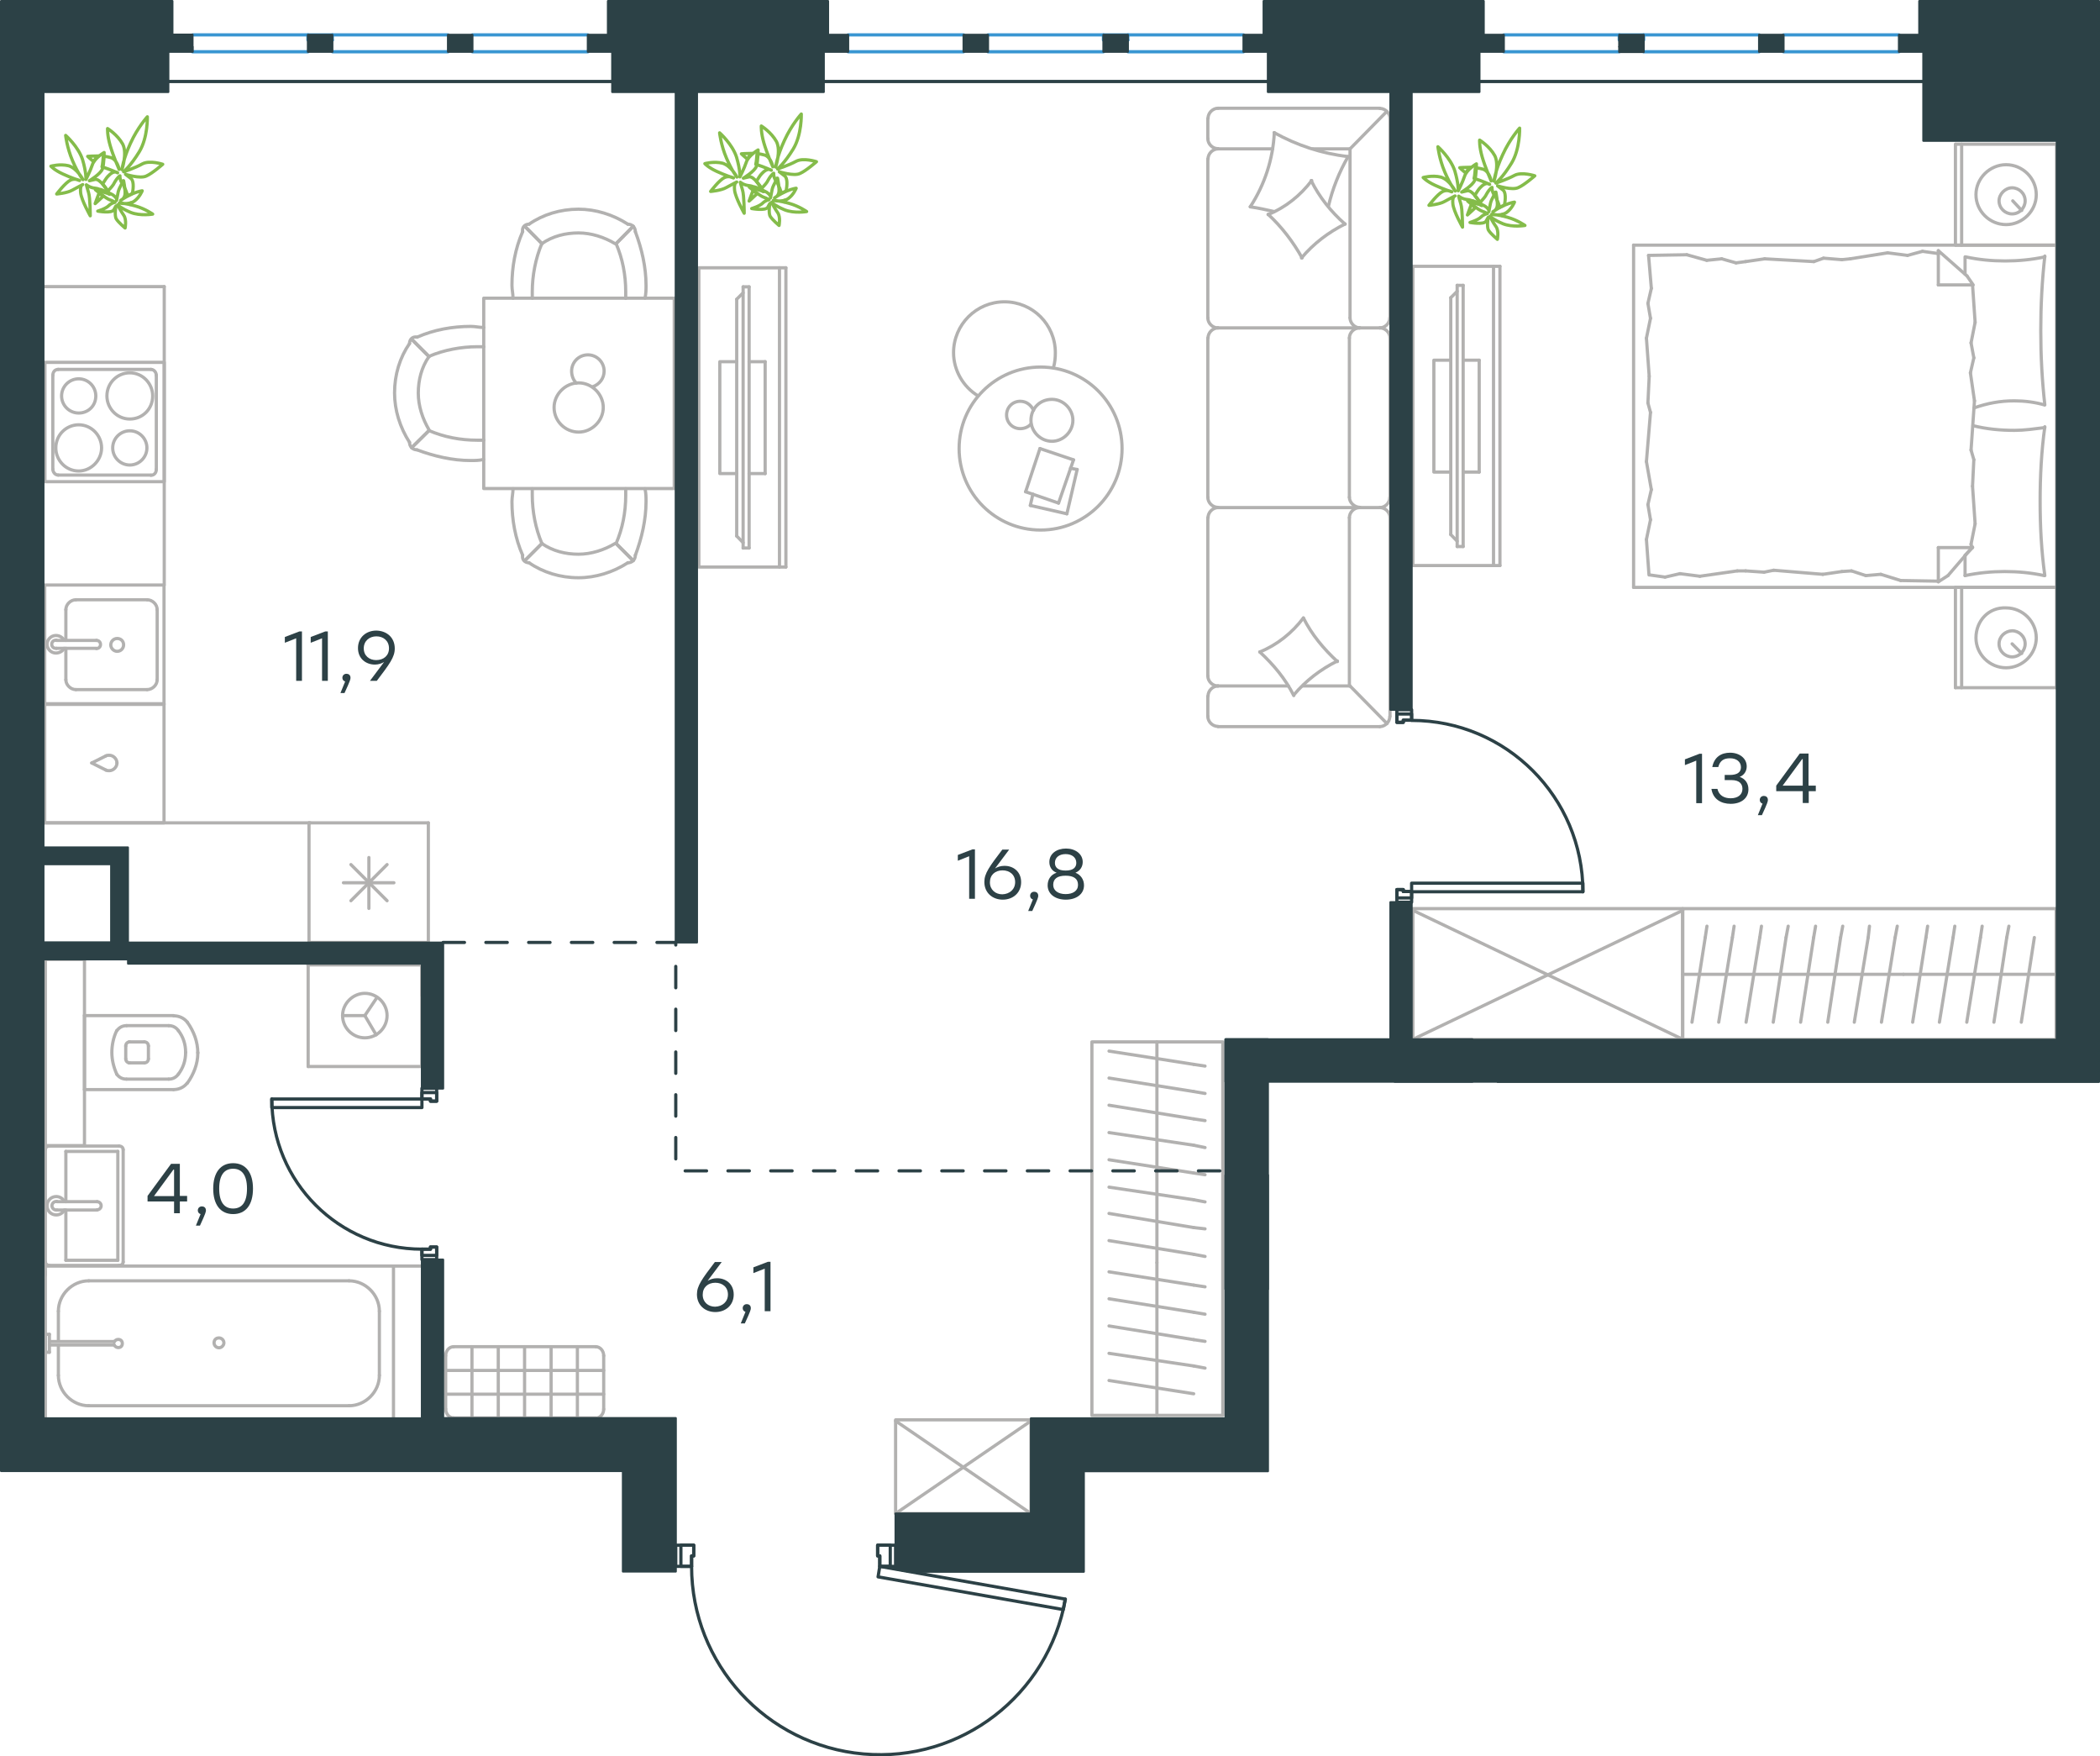 <?xml version="1.0" encoding="utf-8"?>
<!-- Generator: Adobe Illustrator 26.5.0, SVG Export Plug-In . SVG Version: 6.00 Build 0)  -->
<svg version="1.1" id="Слой_1" xmlns="http://www.w3.org/2000/svg" xmlns:xlink="http://www.w3.org/1999/xlink" x="0px" y="0px"
	 viewBox="0 0 982 821.1" style="enable-background:new 0 0 982 821.1;" xml:space="preserve">
<style type="text/css">
	.st0{fill:none;stroke:#B2B1B0;stroke-width:1.5;stroke-linecap:round;stroke-linejoin:round;stroke-miterlimit:22.926;}
	
		.st1{fill:none;stroke:#2C4146;stroke-width:1.5;stroke-linecap:round;stroke-linejoin:round;stroke-miterlimit:22.926;stroke-dasharray:10,10,0,0,0,0;}
	.st2{fill:none;stroke:#2C4146;stroke-width:1.5;stroke-linecap:round;stroke-linejoin:round;stroke-miterlimit:10;}
	.st3{fill:none;stroke:#2C4146;stroke-width:1.5;stroke-linecap:round;stroke-linejoin:round;stroke-miterlimit:22.926;}
	.st4{fill:#535A5D;}
	.st5{fill:none;stroke:#3996D2;stroke-width:1.5;stroke-linecap:round;stroke-linejoin:round;stroke-miterlimit:10;}
	.st6{fill:none;stroke:#262524;stroke-width:0.216;stroke-linecap:round;stroke-linejoin:round;stroke-miterlimit:10;}
	.st7{fill:#2C4146;}
	.st8{fill:#2C4146;stroke:#2C4146;stroke-linejoin:round;stroke-miterlimit:10;}
	.st9{fill:none;stroke:#84BC4A;stroke-width:1.5;stroke-linecap:round;stroke-linejoin:round;stroke-miterlimit:22.926;}
	.st10{fill:#2D4146;}
</style>
<g>
	<line class="st0" x1="961.7" y1="274.6" x2="961.7" y2="321.5"/>
	<line class="st0" x1="914.4" y1="321.5" x2="914.4" y2="274.6"/>
	<line class="st0" x1="914.4" y1="274.6" x2="961.7" y2="274.6"/>
	<line class="st0" x1="961.7" y1="321.5" x2="914.4" y2="321.5"/>
	<line class="st0" x1="940.9" y1="301" x2="945.4" y2="305.5"/>
	<line class="st0" x1="917.3" y1="321.5" x2="917.3" y2="274.6"/>
	<path class="st0" d="M924,298.2c0,7.7,6.4,14,14.1,14c7.7,0,14.1-6.4,14.1-14c0-7.7-6.4-14-14.1-14C930,283.8,924,290.2,924,298.2z
		"/>
	<path class="st0" d="M934.8,301c0,3.5,2.9,6.1,6.1,6.1c3.5,0,6.1-2.9,6.1-6.1c0-3.5-2.9-6.1-6.1-6.1
		C937.7,295,934.8,297.5,934.8,301z"/>
	<line class="st0" x1="961.7" y1="114.6" x2="961.7" y2="274.6"/>
	<line class="st0" x1="918.9" y1="128.2" x2="918.9" y2="120.1"/>
	<line class="st0" x1="922.4" y1="256" x2="906.4" y2="256"/>
	<line class="st0" x1="918.9" y1="259.6" x2="922.4" y2="256"/>
	<line class="st0" x1="763.9" y1="114.6" x2="961.7" y2="114.6"/>
	<line class="st0" x1="906.4" y1="272" x2="906.4" y2="256"/>
	<line class="st0" x1="961.7" y1="274.6" x2="763.9" y2="274.6"/>
	<line class="st0" x1="906.4" y1="117.2" x2="919.8" y2="129"/>
	<line class="st0" x1="919.8" y1="129" x2="922.7" y2="133.2"/>
	<line class="st0" x1="918.9" y1="269.1" x2="918.9" y2="259.8"/>
	<line class="st0" x1="922.4" y1="133.2" x2="906.4" y2="133.2"/>
	<line class="st0" x1="922.4" y1="255.7" x2="910.9" y2="269.1"/>
	<line class="st0" x1="910.9" y1="269.1" x2="906.4" y2="272"/>
	<line class="st0" x1="906.4" y1="117.2" x2="906.4" y2="133.2"/>
	<line class="st0" x1="770.6" y1="188.4" x2="771.2" y2="175.9"/>
	<line class="st0" x1="772.2" y1="228.9" x2="769.9" y2="215.8"/>
	<line class="st0" x1="771.8" y1="243" x2="770.6" y2="235.9"/>
	<line class="st0" x1="770.6" y1="235.9" x2="772.2" y2="228.9"/>
	<line class="st0" x1="771.8" y1="192.8" x2="770.6" y2="188.4"/>
	<line class="st0" x1="769.9" y1="215.8" x2="771.8" y2="192.8"/>
	<line class="st0" x1="771.1" y1="268.8" x2="769.9" y2="252.2"/>
	<line class="st0" x1="769.9" y1="252.2" x2="771.8" y2="243"/>
	<line class="st0" x1="772.2" y1="134.8" x2="770.9" y2="119.4"/>
	<line class="st0" x1="771.8" y1="148.8" x2="770.6" y2="141.8"/>
	<line class="st0" x1="770.6" y1="141.8" x2="772.2" y2="134.8"/>
	<line class="st0" x1="771.2" y1="175.9" x2="769.9" y2="158.1"/>
	<line class="st0" x1="769.9" y1="158.1" x2="771.8" y2="148.8"/>
	<line class="st0" x1="763.9" y1="114.6" x2="763.9" y2="274.6"/>
	<path class="st0" d="M956.2,189.3c-1.3-11.5-1.9-23-1.9-34.8c0-11.5,0.6-23.3,1.9-34.8"/>
	<path class="st0" d="M923.1,190.7c6.4-2.2,12.1-3.3,18.8-3.3c4.8,0,9.6,0.6,14.1,1.9"/>
	<path class="st0" d="M956.2,120.1c-6.1,1.3-12.5,1.9-18.5,1.9c-6.4,0-12.5-0.6-18.5-1.9"/>
	<path class="st0" d="M956.2,199.9c-4.8,0.6-9.6,1.3-14.1,1.3c-6.7,0-13.1-0.6-19.5-2.2"/>
	<line class="st0" x1="865.8" y1="266.9" x2="861.3" y2="267.2"/>
	<line class="st0" x1="879.5" y1="268.5" x2="872.5" y2="269.1"/>
	<line class="st0" x1="872.5" y1="269.1" x2="865.8" y2="266.9"/>
	<line class="st0" x1="906.4" y1="271.7" x2="888.8" y2="271.4"/>
	<line class="st0" x1="888.8" y1="271.4" x2="879.5" y2="268.5"/>
	<line class="st0" x1="824.9" y1="267.5" x2="816.3" y2="266.9"/>
	<line class="st0" x1="861.3" y1="267.2" x2="852.4" y2="268.5"/>
	<line class="st0" x1="829.4" y1="266.6" x2="824.9" y2="267.5"/>
	<line class="st0" x1="852.4" y1="268.5" x2="829.4" y2="266.6"/>
	<line class="st0" x1="816.3" y1="266.9" x2="812.4" y2="266.9"/>
	<line class="st0" x1="785.6" y1="268.2" x2="778.6" y2="269.8"/>
	<line class="st0" x1="778.6" y1="269.8" x2="771.5" y2="268.8"/>
	<line class="st0" x1="812.4" y1="266.9" x2="794.9" y2="269.4"/>
	<line class="st0" x1="794.9" y1="269.4" x2="785.6" y2="268.2"/>
	<line class="st0" x1="811.8" y1="122.9" x2="816.3" y2="122.3"/>
	<line class="st0" x1="798.1" y1="121.7" x2="805.1" y2="121"/>
	<line class="st0" x1="805.1" y1="121" x2="811.8" y2="122.9"/>
	<line class="st0" x1="770.9" y1="119.4" x2="788.8" y2="119.1"/>
	<line class="st0" x1="788.8" y1="119.1" x2="798.1" y2="121.7"/>
	<line class="st0" x1="852.7" y1="120.7" x2="861.3" y2="121.4"/>
	<line class="st0" x1="816.3" y1="122.3" x2="825.2" y2="121"/>
	<line class="st0" x1="848.2" y1="122.3" x2="852.7" y2="120.7"/>
	<line class="st0" x1="825.2" y1="121" x2="848.2" y2="122.3"/>
	<line class="st0" x1="861.3" y1="121.4" x2="865.2" y2="121"/>
	<line class="st0" x1="906.1" y1="118.5" x2="906.7" y2="118.5"/>
	<line class="st0" x1="892" y1="119.4" x2="899" y2="117.5"/>
	<line class="st0" x1="899" y1="117.5" x2="906.1" y2="118.5"/>
	<line class="st0" x1="865.2" y1="121" x2="882.7" y2="118.2"/>
	<line class="st0" x1="882.7" y1="118.2" x2="892" y2="119.4"/>
	<path class="st0" d="M956.2,269.1c-1.6-11.5-2.2-23-2.2-34.8c0-11.5,0.6-23.3,2.2-34.8"/>
	<path class="st0" d="M918.9,269.1c6.1-1.3,12.5-1.9,18.5-1.9c6.4,0,12.5,0.6,18.5,1.9"/>
	<line class="st0" x1="923" y1="214.9" x2="922.4" y2="227.3"/>
	<line class="st0" x1="921.4" y1="174.3" x2="923.3" y2="187.4"/>
	<line class="st0" x1="921.7" y1="160.3" x2="923" y2="167.3"/>
	<line class="st0" x1="923" y1="167.3" x2="921.4" y2="174.3"/>
	<line class="st0" x1="921.7" y1="210.4" x2="923" y2="214.9"/>
	<line class="st0" x1="923.3" y1="187.4" x2="921.7" y2="210.4"/>
	<line class="st0" x1="922.4" y1="133.2" x2="923.6" y2="150.7"/>
	<line class="st0" x1="923.6" y1="150.7" x2="921.7" y2="160.3"/>
	<line class="st0" x1="921.7" y1="254.4" x2="922" y2="256"/>
	<line class="st0" x1="922.4" y1="227.3" x2="923.6" y2="244.9"/>
	<line class="st0" x1="923.6" y1="244.9" x2="921.7" y2="254.4"/>
	<line class="st0" x1="961.7" y1="67.4" x2="961.7" y2="114.6"/>
	<line class="st0" x1="914.4" y1="114.6" x2="914.4" y2="67.4"/>
	<line class="st0" x1="914.7" y1="67.4" x2="961.7" y2="67.4"/>
	<line class="st0" x1="961.7" y1="114.6" x2="914.7" y2="114.6"/>
	<line class="st0" x1="941.2" y1="93.9" x2="945.4" y2="98.4"/>
	<line class="st0" x1="917.3" y1="114.6" x2="917.3" y2="67.4"/>
	<path class="st0" d="M924,91c0,7.7,6.4,14,14.1,14c7.7,0,14.1-6.4,14.1-14c0-7.7-6.4-14-14.1-14C930.4,77,924,83.4,924,91z"/>
	<path class="st0" d="M934.8,93.9c0,3.5,2.9,6.1,6.1,6.1c3.5,0,6.1-2.9,6.1-6.1c0-3.5-2.9-6.1-6.1-6.1
		C937.7,87.8,934.8,90.7,934.8,93.9z"/>
</g>
<g>
	<g>
		<line class="st0" x1="698.4" y1="264.4" x2="698.4" y2="124.5"/>
		<polyline class="st0" points="701.4,124.5 660.7,124.5 660.7,264.4 701.4,264.4 		"/>
		<line class="st0" x1="701.4" y1="264.4" x2="701.4" y2="124.5"/>
	</g>
	<g>
		<polyline class="st0" points="678.4,168.4 670.5,168.4 670.5,220.7 678.4,220.7 		"/>
		<line class="st0" x1="684.2" y1="220.7" x2="691.7" y2="220.7"/>
		<line class="st0" x1="691.7" y1="220.7" x2="691.7" y2="168.4"/>
		<line class="st0" x1="691.7" y1="168.4" x2="684.2" y2="168.4"/>
		<line class="st0" x1="684.2" y1="255.5" x2="681.4" y2="255.5"/>
		<line class="st0" x1="678.4" y1="139.2" x2="681.4" y2="136.2"/>
		<line class="st0" x1="681.4" y1="253" x2="678.4" y2="249.9"/>
		<line class="st0" x1="681.4" y1="133.4" x2="681.4" y2="255.5"/>
		<line class="st0" x1="684.2" y1="255.5" x2="684.2" y2="133.4"/>
		<line class="st0" x1="684.2" y1="133.4" x2="681.4" y2="133.4"/>
		<line class="st0" x1="678.4" y1="249.9" x2="678.4" y2="139.2"/>
	</g>
</g>
<g>
	<rect x="660.7" y="424.8" class="st0" width="126.1" height="61.2"/>
	<line class="st0" x1="660.7" y1="485.9" x2="786.9" y2="425.6"/>
	<line class="st0" x1="660.7" y1="425.6" x2="786.9" y2="485.9"/>
</g>
<g>
	<line class="st0" x1="961.4" y1="455.5" x2="890.1" y2="455.5"/>
	<line class="st0" x1="901.4" y1="433" x2="900.6" y2="438.3"/>
	<line class="st0" x1="900.6" y1="438.3" x2="894.4" y2="477.9"/>
	<line class="st0" x1="914.1" y1="433" x2="913.3" y2="438.3"/>
	<line class="st0" x1="913.3" y1="438.3" x2="906.9" y2="477.9"/>
	<line class="st0" x1="926.9" y1="433" x2="926.1" y2="438.3"/>
	<line class="st0" x1="926.1" y1="438.3" x2="919.7" y2="477.9"/>
	<line class="st0" x1="939.4" y1="433" x2="938.4" y2="438.3"/>
	<line class="st0" x1="938.4" y1="438.3" x2="932.4" y2="477.9"/>
	<line class="st0" x1="951.3" y1="438.3" x2="945.2" y2="477.9"/>
	<rect x="786.9" y="424.8" class="st0" width="174.6" height="61.2"/>
	<line class="st0" x1="890.1" y1="455.5" x2="786.9" y2="455.5"/>
	<line class="st0" x1="798.2" y1="433" x2="797.4" y2="438.3"/>
	<line class="st0" x1="797.4" y1="438.3" x2="791.2" y2="477.9"/>
	<line class="st0" x1="810.9" y1="433" x2="810.1" y2="438.3"/>
	<line class="st0" x1="810.1" y1="438.3" x2="803.7" y2="477.9"/>
	<line class="st0" x1="823.7" y1="433" x2="822.9" y2="438.3"/>
	<line class="st0" x1="822.9" y1="438.3" x2="816.5" y2="477.9"/>
	<line class="st0" x1="836.2" y1="433" x2="835.2" y2="438.3"/>
	<line class="st0" x1="835.2" y1="438.3" x2="829.2" y2="477.9"/>
	<line class="st0" x1="849" y1="433" x2="848.1" y2="438.3"/>
	<line class="st0" x1="848.1" y1="438.3" x2="842" y2="477.9"/>
	<line class="st0" x1="861.7" y1="433" x2="860.7" y2="438.3"/>
	<line class="st0" x1="860.7" y1="438.3" x2="854.7" y2="477.9"/>
	<line class="st0" x1="874.2" y1="433" x2="873.6" y2="438.3"/>
	<line class="st0" x1="873.6" y1="438.3" x2="867.1" y2="477.9"/>
	<line class="st0" x1="886.2" y1="438.3" x2="879.8" y2="477.9"/>
	<line class="st0" x1="887.2" y1="433" x2="886.2" y2="438.3"/>
</g>
<g>
	<line class="st0" x1="498.9" y1="240.2" x2="481.8" y2="236.3"/>
	<line class="st0" x1="481.8" y1="236.3" x2="483" y2="231"/>
	<line class="st0" x1="500.6" y1="218.9" x2="503.7" y2="219.5"/>
	<line class="st0" x1="503.7" y1="219.5" x2="498.9" y2="240.2"/>
	<line class="st0" x1="495" y1="235.2" x2="479.6" y2="229.9"/>
	<line class="st0" x1="479.6" y1="229.9" x2="486.3" y2="209.7"/>
	<line class="st0" x1="486.3" y1="209.7" x2="502" y2="215"/>
	<line class="st0" x1="502" y1="215" x2="495" y2="235.2"/>
	<ellipse class="st0" cx="486.6" cy="209.7" rx="38.1" ry="38.1"/>
	<path class="st0" d="M482.1,196.5c0,5.3,4.5,9.8,9.8,9.8c5.3,0,9.8-4.5,9.8-9.8s-4.5-9.8-9.8-9.8
		C486.3,186.7,482.1,190.9,482.1,196.5z"/>
	<path class="st0" d="M482.1,198.2c-1.1,1.4-3.1,2.2-5,2.2c-3.6,0-6.4-2.8-6.4-6.4c0-3.6,2.8-6.4,6.4-6.4c2.8,0,5,1.7,6.2,4.2"/>
	<path class="st0" d="M457.4,185.1c-7-4.2-11.5-12-11.5-20.2c0-13.2,10.7-23.8,23.8-23.8c13.2,0,23.8,10.6,23.8,23.8
		c0,2.3-0.2,4.7-0.9,7"/>
</g>
<g>
	<g>
		<line class="st0" x1="364.5" y1="265.1" x2="364.5" y2="125.2"/>
		<polyline class="st0" points="367.5,125.2 326.8,125.2 326.8,265.1 367.5,265.1 		"/>
		<line class="st0" x1="367.5" y1="265.1" x2="367.5" y2="125.2"/>
	</g>
	<g>
		<polyline class="st0" points="344.5,169.1 336.6,169.1 336.6,221.4 344.5,221.4 		"/>
		<line class="st0" x1="350.3" y1="221.4" x2="357.8" y2="221.4"/>
		<line class="st0" x1="357.8" y1="221.4" x2="357.8" y2="169.1"/>
		<line class="st0" x1="357.8" y1="169.1" x2="350.3" y2="169.1"/>
		<line class="st0" x1="350.3" y1="256.2" x2="347.5" y2="256.2"/>
		<line class="st0" x1="344.5" y1="139.9" x2="347.5" y2="136.9"/>
		<line class="st0" x1="347.5" y1="253.7" x2="344.5" y2="250.6"/>
		<line class="st0" x1="347.5" y1="134.1" x2="347.5" y2="256.2"/>
		<line class="st0" x1="350.3" y1="256.2" x2="350.3" y2="134.1"/>
		<line class="st0" x1="350.3" y1="134.1" x2="347.5" y2="134.1"/>
		<line class="st0" x1="344.5" y1="250.6" x2="344.5" y2="139.9"/>
	</g>
</g>
<g>
	<line class="st0" x1="645.2" y1="50.6" x2="569.6" y2="50.6"/>
	<line class="st0" x1="564.8" y1="158" x2="564.8" y2="232.5"/>
	<line class="st0" x1="564.8" y1="242" x2="564.8" y2="316"/>
	<line class="st0" x1="650" y1="334.9" x2="650" y2="242"/>
	<line class="st0" x1="564.8" y1="55.4" x2="564.8" y2="64.8"/>
	<line class="st0" x1="569.6" y1="69.6" x2="595.1" y2="69.6"/>
	<line class="st0" x1="631.3" y1="69.6" x2="631.3" y2="148.6"/>
	<line class="st0" x1="631.3" y1="320.7" x2="609.2" y2="320.7"/>
	<line class="st0" x1="564.8" y1="325.5" x2="564.8" y2="334.9"/>
	<line class="st0" x1="569.6" y1="339.7" x2="645.2" y2="339.7"/>
	<line class="st0" x1="648.4" y1="52.2" x2="631.3" y2="69.6"/>
	<line class="st0" x1="631.3" y1="320.7" x2="648.6" y2="338.3"/>
	<line class="st0" x1="635.7" y1="153.3" x2="645.2" y2="153.3"/>
	<line class="st0" x1="569.6" y1="237.3" x2="635.7" y2="237.3"/>
	<line class="st0" x1="569.6" y1="153.3" x2="635.7" y2="153.3"/>
	<line class="st0" x1="635.7" y1="237.3" x2="645.2" y2="237.3"/>
	<line class="st0" x1="564.8" y1="74.3" x2="564.8" y2="148.6"/>
	<line class="st0" x1="650" y1="148.6" x2="650" y2="55.4"/>
	<line class="st0" x1="631" y1="158" x2="631" y2="232.5"/>
	<line class="st0" x1="650" y1="232.5" x2="650" y2="158"/>
	<line class="st0" x1="631" y1="242" x2="631" y2="320.7"/>
	<line class="st0" x1="602.5" y1="320.7" x2="569.6" y2="320.7"/>
	<line class="st0" x1="613.9" y1="69.6" x2="631.3" y2="69.6"/>
	<path class="st0" d="M650,55.4c0-2.5-2.2-4.7-4.7-4.7"/>
	<path class="st0" d="M645.2,339.7c2.5,0,4.7-2.2,4.7-4.7"/>
	<path class="st0" d="M564.8,316c0,2.5,2.2,4.7,4.7,4.7"/>
	<path class="st0" d="M569.6,50.6c-2.5,0-4.7,2.2-4.7,4.7"/>
	<path class="st0" d="M564.8,64.8c0,2.5,2.2,4.7,4.7,4.7"/>
	<path class="st0" d="M569.6,69.6c-2.5,0-4.7,2.2-4.7,4.7"/>
	<path class="st0" d="M564.8,232.5c0,2.5,2.2,4.7,4.7,4.7"/>
	<path class="st0" d="M569.6,153.3c-2.5,0-4.7,2.2-4.7,4.7"/>
	<path class="st0" d="M564.8,148.6c0,2.5,2.2,4.7,4.7,4.7"/>
	<path class="st0" d="M569.6,320.7c-2.5,0-4.7,2.2-4.7,4.7"/>
	<path class="st0" d="M564.8,334.9c0,2.5,2.2,4.7,4.7,4.7"/>
	<path class="st0" d="M631.3,148.6c0,2.5,2.2,4.7,4.7,4.7"/>
	<path class="st0" d="M645.2,153.3c2.5,0,4.7-2.2,4.7-4.7"/>
	<path class="st0" d="M635.7,153.3c-2.5,0-4.7,2.2-4.7,4.7"/>
	<path class="st0" d="M650,158c0-2.5-2.2-4.7-4.7-4.7"/>
	<path class="st0" d="M631,232.5c0,2.5,2.4,4.7,5,4.7"/>
	<path class="st0" d="M645.2,237.3c2.5,0,4.7-2.2,4.7-4.7"/>
	<path class="st0" d="M635.7,237.3c-2.5,0-4.7,2.2-4.7,4.7"/>
	<path class="st0" d="M650,242c0-2.5-2.2-4.7-4.7-4.7"/>
	<path class="st0" d="M605,325.2c-3.9-7.8-9.5-14.5-15.9-20.4"/>
	<path class="st0" d="M589.1,304.8c8.1-3.3,15.1-8.9,20.4-15.9"/>
	<path class="st0" d="M609.5,288.9c3.9,7.8,9.5,14.5,15.9,20.4"/>
	<path class="st0" d="M625.4,309c-7.8,3.9-14.8,9.2-20.4,15.9"/>
	<path class="st0" d="M608.9,120.6c-4.2-7.5-9.5-14.5-15.9-20.4"/>
	<path class="st0" d="M593,100.3c8.1-3.3,15.1-8.9,20.4-15.9"/>
	<path class="st0" d="M613.1,84.4c3.9,7.8,9.2,14.5,15.9,20.4"/>
	<path class="st0" d="M629,104.7c-7.8,3.9-14.8,9.2-20.4,15.9"/>
	<path class="st0" d="M595.8,98.9c-3.6-0.8-7.5-1.7-11.2-2.2"/>
	<path class="st0" d="M584.7,96.6c6.7-10.3,10.6-22.3,11.2-34.6"/>
	<path class="st0" d="M595.8,62c10.6,5.9,22.3,9.8,34.6,11.2"/>
	<path class="st0" d="M630.4,73.2c-4.2,7.3-7.3,15.1-9.2,23.2"/>
	<path class="st0" d="M569.6,237.3c-2.5,0-4.7,2.2-4.7,4.7"/>
</g>
<g>
	<line class="st0" x1="200.3" y1="384.7" x2="200.3" y2="440.6"/>
	<line class="st0" x1="172.5" y1="400.9" x2="172.5" y2="424.7"/>
	<line class="st0" x1="164.1" y1="421.1" x2="181" y2="404.2"/>
	<line class="st0" x1="164.1" y1="404.2" x2="181" y2="421.1"/>
	<line class="st0" x1="160.6" y1="412.7" x2="184.2" y2="412.7"/>
	<line class="st0" x1="200.3" y1="440.6" x2="144.5" y2="440.6"/>
	<line class="st0" x1="144.5" y1="384.7" x2="144.5" y2="440.6"/>
	<line class="st0" x1="200.3" y1="384.7" x2="144.5" y2="384.7"/>
</g>
<g>
	<path class="st0" d="M44.8,185.1c0-4.4-3.6-8-8-8c-4.4,0-8,3.6-8,8c0,4.4,3.6,8,8,8C41.2,193.1,44.8,189.8,44.8,185.1z"/>
	<path class="st0" d="M47.5,209.4c0-5.8-4.7-10.8-10.7-10.8c-5.8,0-10.7,4.7-10.7,10.8c0,5.8,4.7,10.8,10.7,10.8
		C42.6,220.2,47.5,215.2,47.5,209.4z"/>
	<path class="st0" d="M68.7,209.4c0-4.4-3.6-8-8-8c-4.4,0-8,3.6-8,8c0,4.4,3.6,8,8,8C65.1,217.4,68.7,213.8,68.7,209.4z"/>
	<path class="st0" d="M71.4,185.1c0-5.8-4.7-10.8-10.7-10.8c-5.8,0-10.7,4.7-10.7,10.8c0,5.8,4.7,10.8,10.7,10.8
		S71.4,191.2,71.4,185.1z"/>
	<line class="st0" x1="24.7" y1="219.4" x2="24.7" y2="175.5"/>
	<line class="st0" x1="70.6" y1="222.1" x2="27.2" y2="222.1"/>
	<line class="st0" x1="73.1" y1="175.5" x2="73.1" y2="219.4"/>
	<line class="st0" x1="27.2" y1="172.7" x2="70.6" y2="172.7"/>
	<path class="st0" d="M73.1,219.4L73.1,219.4c0,1.7-1.1,2.8-2.5,2.8"/>
	<path class="st0" d="M24.7,175.5L24.7,175.5c0-1.7,1.1-2.8,2.5-2.8"/>
	<path class="st0" d="M27.2,222.1L27.2,222.1c-1.4,0-2.5-1.4-2.5-2.8"/>
	<path class="st0" d="M70.6,172.7L70.6,172.7c1.4,0,2.5,1.4,2.5,2.8"/>
	<rect x="21" y="169.4" class="st0" width="55.8" height="55.8"/>
</g>
<g>
	<g>
		<rect x="20.9" y="273.5" class="st0" width="55.8" height="55.8"/>
		<line class="st0" x1="45.1" y1="299.4" x2="26.4" y2="299.4"/>
		<line class="st0" x1="30.8" y1="303.1" x2="30.8" y2="317.8"/>
		<line class="st0" x1="73.5" y1="317.8" x2="73.5" y2="285"/>
		<line class="st0" x1="30.8" y1="285" x2="30.8" y2="299.4"/>
		<line class="st0" x1="68.8" y1="280.4" x2="35.5" y2="280.4"/>
		<line class="st0" x1="26.4" y1="303.1" x2="45.1" y2="303.1"/>
		<line class="st0" x1="35.5" y1="322.4" x2="68.8" y2="322.4"/>
		<path class="st0" d="M45.1,299.4L45.1,299.4c1.1,0,1.9,0.8,1.9,1.9c0,1.1-0.8,1.9-1.9,1.9"/>
		<path class="st0" d="M35.5,322.4c-2.5,0-4.7-2.2-4.7-4.6"/>
		<path class="st0" d="M30,303.1c-0.8,1.4-2.2,2.2-3.9,2.2c-2.2,0-4.1-1.9-4.1-4.1c0-2.2,1.9-4.1,4.1-4.1c1.7,0,3,0.8,3.9,2.2"/>
		<path class="st0" d="M68.8,280.4c2.5,0,4.7,2.2,4.7,4.6"/>
		<path class="st0" d="M30.8,285c0-2.4,2.2-4.6,4.7-4.6"/>
		<path class="st0" d="M73.5,317.8c0,2.4-2.2,4.6-4.7,4.6"/>
		<path class="st0" d="M26.4,303.1h-0.3c-1.1,0-1.9-0.8-1.9-1.9c0-1.1,0.8-1.9,1.9-1.9h0.3"/>
		<path class="st0" d="M54.8,298.5c-1.7,0-3,1.4-3,3c0,1.6,1.4,3,3,3c1.7,0,3-1.4,3-3C57.8,299.6,56.4,298.5,54.8,298.5z"/>
	</g>
	<g>
		<rect x="20.9" y="329" class="st0" width="55.8" height="55.7"/>
		<line class="st0" x1="42.9" y1="356.7" x2="49.5" y2="360"/>
		<line class="st0" x1="49.5" y1="353.4" x2="42.9" y2="356.7"/>
		<path class="st0" d="M49.5,353.4c0.5-0.3,1.1-0.3,1.6-0.3c1.9,0,3.6,1.7,3.6,3.6"/>
		<path class="st0" d="M49.5,360c0.5,0.3,1.1,0.3,1.6,0.3c1.9,0,3.6-1.7,3.6-3.6"/>
	</g>
</g>
<line class="st0" x1="145.1" y1="384.7" x2="20.3" y2="384.7"/>
<line class="st0" x1="76.8" y1="273.5" x2="76.8" y2="134"/>
<line class="st0" x1="76.8" y1="134" x2="20.3" y2="134"/>
<g>
	<rect x="226.2" y="139.4" class="st0" width="89.1" height="89"/>
	<path class="st0" d="M253.4,113.9c5-3.5,11-5,17.1-5c6,0,12.1,2,17.1,5"/>
	<path class="st0" d="M239.9,139.4c0-2-0.5-4-0.5-6c0-8.5,1.5-17.1,5-25.1"/>
	<path class="st0" d="M297.1,108.3c3,8,5,16.6,5,25.1c0,2,0,4-0.5,6"/>
	<path class="st0" d="M248.9,139.4c0-1,0-2,0-3c0-7.5,1.5-15.5,4.5-22.6"/>
	<path class="st0" d="M288.1,113.9c3,7,4.5,14.5,4.5,22.6c0,1,0,2,0,3"/>
	<path class="st0" d="M247.4,104.8c6.5-4.5,14.6-7,23.1-7c8,0,16.1,2.5,23.1,7"/>
	<line class="st0" x1="253.4" y1="113.9" x2="245.4" y2="105.8"/>
	<line class="st0" x1="288.1" y1="113.9" x2="296.1" y2="105.8"/>
	<line class="st0" x1="253.4" y1="113.9" x2="245.4" y2="105.8"/>
	<line class="st0" x1="288.1" y1="113.9" x2="296.1" y2="105.8"/>
	<path class="st0" d="M293.6,104.8c2,0,3.5,1.5,3.5,3.5"/>
	<path class="st0" d="M244.4,108.3c-0.4-2,1-3.5,3-3.5"/>
	<path class="st0" d="M253.4,254.1c5,3.5,11,5,17.1,5c6,0,12.1-2,17.1-5"/>
	<path class="st0" d="M239.9,228.5c0,2-0.5,4-0.5,6c0,8.5,1.5,17.1,5,25.1"/>
	<path class="st0" d="M297.1,259.6c3-8,5-16.6,5-25.1c0-2,0-4-0.5-6"/>
	<path class="st0" d="M248.9,228.5c0,1,0,2,0,3c0,7.5,1.5,15.5,4.5,22.6"/>
	<path class="st0" d="M288.1,254.1c3-7,4.5-14.5,4.5-22.6c0-1,0-2,0-3"/>
	<path class="st0" d="M247.4,263.1c6.5,4.5,14.6,7,23.1,7c8,0,16.1-2.5,23.1-7"/>
	<line class="st0" x1="253.4" y1="254.1" x2="245.4" y2="262.1"/>
	<line class="st0" x1="288.1" y1="254.1" x2="296.1" y2="262.1"/>
	<line class="st0" x1="253.4" y1="254.1" x2="245.4" y2="262.1"/>
	<line class="st0" x1="288.1" y1="254.1" x2="296.1" y2="262.1"/>
	<path class="st0" d="M293.6,263.1c2,0,3.5-1.5,3.5-3.5"/>
	<path class="st0" d="M244.4,259.6c-0.4,2,1,3.5,3,3.5"/>
	<path class="st0" d="M200.6,166.7c-3.5,5-5,11-5,17.1c0,6,2,12,5,17.1"/>
	<path class="st0" d="M226.2,153.1c-2,0-4-0.5-6-0.5c-8.5,0-17.1,1.5-25.1,5"/>
	<path class="st0" d="M195,210.3c8,3,16.6,5,25.1,5c2,0,4,0,6-0.5"/>
	<path class="st0" d="M226.2,162.1c-1,0-2,0-3,0c-7.5,0-15.6,1.5-22.6,4.5"/>
	<path class="st0" d="M200.6,201.3c7,3,14.6,4.5,22.6,4.5c1,0,2,0,3,0"/>
	<path class="st0" d="M191.5,160.6c-4.5,6.5-7,14.5-7,23.1c0,8,2.5,16.1,7,23.1"/>
	<line class="st0" x1="200.6" y1="166.7" x2="192.5" y2="158.6"/>
	<line class="st0" x1="200.6" y1="201.3" x2="192.5" y2="209.3"/>
	<line class="st0" x1="200.6" y1="166.7" x2="192.5" y2="158.6"/>
	<line class="st0" x1="200.6" y1="201.3" x2="192.5" y2="209.3"/>
	<path class="st0" d="M191.5,206.8c0,2,1.5,3.5,3.5,3.5"/>
	<path class="st0" d="M195,157.6c-2-0.4-3.5,1-3.5,3"/>
	<path class="st0" d="M270.6,202c6.2,0,11.5-5.3,11.5-11.5c0-6.2-5.3-11.5-11.5-11.5c-6.2,0-11.5,5.3-11.5,11.5
		C259.1,197,264.4,202,270.6,202z"/>
	<path class="st0" d="M269.5,179.1c-1.4-1.4-2.2-3.4-2.2-5.6c0-4.2,3.4-7.6,7.6-7.6c4.2,0,7.6,3.4,7.6,7.6c0,3.4-2.2,6.2-5.3,7.3"/>
</g>
<g>
	<line class="st0" x1="541" y1="661.7" x2="541" y2="590.3"/>
	<line class="st0" x1="563.5" y1="601.6" x2="558.2" y2="600.8"/>
	<line class="st0" x1="558.2" y1="600.8" x2="518.6" y2="594.6"/>
	<line class="st0" x1="563.5" y1="614.4" x2="558.2" y2="613.5"/>
	<line class="st0" x1="558.2" y1="613.5" x2="518.6" y2="607.2"/>
	<line class="st0" x1="563.5" y1="627.1" x2="558.2" y2="626.3"/>
	<line class="st0" x1="558.2" y1="626.3" x2="518.6" y2="619.9"/>
	<line class="st0" x1="563.5" y1="639.6" x2="558.2" y2="638.6"/>
	<line class="st0" x1="558.2" y1="638.6" x2="518.6" y2="632.7"/>
	<line class="st0" x1="558.2" y1="651.6" x2="518.6" y2="645.4"/>
	<rect x="510.6" y="487.1" class="st0" width="61.2" height="174.6"/>
	<line class="st0" x1="541" y1="590.3" x2="541" y2="487.1"/>
	<line class="st0" x1="563.5" y1="498.4" x2="558.2" y2="497.6"/>
	<line class="st0" x1="558.2" y1="497.6" x2="518.6" y2="491.4"/>
	<line class="st0" x1="563.5" y1="511.2" x2="558.2" y2="510.3"/>
	<line class="st0" x1="558.2" y1="510.3" x2="518.6" y2="504"/>
	<line class="st0" x1="563.5" y1="523.9" x2="558.2" y2="523.1"/>
	<line class="st0" x1="558.2" y1="523.1" x2="518.6" y2="516.7"/>
	<line class="st0" x1="563.5" y1="536.5" x2="558.2" y2="535.4"/>
	<line class="st0" x1="558.2" y1="535.4" x2="518.6" y2="529.5"/>
	<line class="st0" x1="563.5" y1="549.2" x2="558.2" y2="548.4"/>
	<line class="st0" x1="558.2" y1="548.4" x2="518.6" y2="542.2"/>
	<line class="st0" x1="563.5" y1="561.9" x2="558.2" y2="560.9"/>
	<line class="st0" x1="558.2" y1="560.9" x2="518.6" y2="555"/>
	<line class="st0" x1="563.5" y1="574.5" x2="558.2" y2="573.9"/>
	<line class="st0" x1="558.2" y1="573.9" x2="518.6" y2="567.3"/>
	<line class="st0" x1="558.2" y1="586.4" x2="518.6" y2="580"/>
	<line class="st0" x1="563.5" y1="587.4" x2="558.2" y2="586.4"/>
</g>
<g>
	<line class="st0" x1="39.5" y1="474.6" x2="39.5" y2="509.4"/>
	<g>
		<line class="st0" x1="81.1" y1="474.8" x2="39.5" y2="474.8"/>
		<line class="st0" x1="59.2" y1="504.5" x2="78.9" y2="504.5"/>
		<line class="st0" x1="78.9" y1="479.5" x2="59.2" y2="479.5"/>
		<line class="st0" x1="60.3" y1="496.9" x2="67.5" y2="496.9"/>
		<line class="st0" x1="67.5" y1="487.1" x2="60.3" y2="487.1"/>
		<line class="st0" x1="58.8" y1="489" x2="58.8" y2="495"/>
		<line class="st0" x1="39.5" y1="509.4" x2="81.1" y2="509.4"/>
		<line class="st0" x1="69.4" y1="495" x2="69.4" y2="489"/>
		<path class="st0" d="M87.6,506.4c3-4.2,4.9-9.1,4.9-14c0,0,0,0,0-0.4"/>
		<path class="st0" d="M58.8,495c0,1.1,0.8,1.9,1.9,1.9"/>
		<path class="st0" d="M54.6,502.2c1.1,1.5,2.6,2.3,4.5,2.3"/>
		<path class="st0" d="M67.5,496.9c1.1,0,1.9-0.8,1.9-1.9"/>
		<path class="st0" d="M83.4,502.2c2.3-3,3.4-6.4,3.4-10.2"/>
		<path class="st0" d="M69.4,489c0-1.1-0.8-1.9-1.9-1.9"/>
		<path class="st0" d="M60.7,487.1c-1.1,0-1.9,0.8-1.9,1.9"/>
		<path class="st0" d="M59.2,479.5c-1.9,0-3.4,0.8-4.5,2.3"/>
		<path class="st0" d="M54.6,481.8c-1.5,3-2.3,6.8-2.3,10.2c0,3.4,0.8,6.8,2.3,10.2"/>
		<path class="st0" d="M83.4,481.8c-1.1-1.5-2.6-2.3-4.5-2.3"/>
		<path class="st0" d="M92.5,492.3L92.5,492.3c0-5.3-1.9-10.2-4.9-14.4"/>
		<path class="st0" d="M81.1,509.4c2.6,0,4.9-1.1,6.4-3"/>
		<path class="st0" d="M87.6,477.9c-1.5-1.9-3.8-3-6.4-3"/>
		<path class="st0" d="M86.8,492L86.8,492c0-3.8-1.1-7.2-3.4-10.2"/>
		<path class="st0" d="M78.9,504.5c1.9,0,3.4-0.8,4.5-2.3"/>
	</g>
	<rect x="21.2" y="448.5" class="st0" width="18.3" height="87.1"/>
</g>
<g>
	<line class="st0" x1="55.1" y1="589.2" x2="30.8" y2="589.2"/>
	<line class="st0" x1="30.8" y1="589.2" x2="30.8" y2="565.7"/>
	<line class="st0" x1="30.8" y1="561.8" x2="30.8" y2="538.3"/>
	<line class="st0" x1="55.1" y1="538.3" x2="55.1" y2="589.2"/>
	<line class="st0" x1="30.8" y1="538.3" x2="55.1" y2="538.3"/>
	<line class="st0" x1="21.2" y1="537.5" x2="21.2" y2="590"/>
	<line class="st0" x1="55.7" y1="535.8" x2="23.1" y2="535.8"/>
	<line class="st0" x1="57.6" y1="590" x2="57.6" y2="537.5"/>
	<line class="st0" x1="23.1" y1="591.6" x2="55.7" y2="591.6"/>
	<path class="st0" d="M55.7,591.6c1.1,0,1.9-0.7,1.9-1.6"/>
	<path class="st0" d="M57.6,537.5c0-1-0.8-1.7-1.9-1.7"/>
	<path class="st0" d="M23.1,535.8c-1.1,0-1.9,0.7-1.9,1.6"/>
	<path class="st0" d="M21.2,590c0,0.7,0.8,1.6,1.9,1.6"/>
	<line class="st0" x1="45.4" y1="561.8" x2="26.6" y2="561.8"/>
	<line class="st0" x1="26.6" y1="565.7" x2="45.4" y2="565.7"/>
	<path class="st0" d="M45.4,561.8L45.4,561.8c1.1,0,1.9,0.9,1.9,1.9c0,1.1-0.9,1.9-1.9,1.9h0"/>
	<path class="st0" d="M30.1,565.7c-0.7,1.4-2.2,2.3-3.8,2.3c-2.4,0-4.3-1.9-4.3-4.3c0-2.4,1.9-4.3,4.3-4.3c1.6,0,3.1,0.9,3.8,2.3"/>
	<path class="st0" d="M26.6,565.7c-0.1,0-0.2,0-0.3,0c-1.1,0-2-0.9-2-2c0-1.1,0.9-2,2-2c0.1,0,0.2,0,0.3,0"/>
</g>
<g>
	<line class="st0" x1="27.3" y1="626.7" x2="27.3" y2="613"/>
	<line class="st0" x1="27.3" y1="643" x2="27.3" y2="628.8"/>
	<line class="st0" x1="41.5" y1="598.8" x2="163.2" y2="598.8"/>
	<line class="st0" x1="177.4" y1="613" x2="177.4" y2="643"/>
	<line class="st0" x1="184" y1="663.8" x2="21.2" y2="663.8"/>
	<line class="st0" x1="184" y1="591.9" x2="184" y2="663.8"/>
	<line class="st0" x1="163.2" y1="657.2" x2="41.5" y2="657.2"/>
	<line class="st0" x1="21.2" y1="591.9" x2="184" y2="591.9"/>
	<line class="st0" x1="21.2" y1="663.8" x2="21.2" y2="591.9"/>
	<path class="st0" d="M177.4,613c0-7.7-6.5-14.2-14.2-14.2"/>
	<path class="st0" d="M27.3,643c0,7.7,6.5,14.2,14.2,14.2"/>
	<path class="st0" d="M163.2,657.2c7.7,0,14.2-6.5,14.2-14.2"/>
	<path class="st0" d="M41.5,598.8c-7.7,0-14.2,6.5-14.2,14.2"/>
	<line class="st0" x1="21.2" y1="596.1" x2="21.2" y2="594.2"/>
	<line class="st0" x1="23.1" y1="627.2" x2="53.4" y2="627.2"/>
	<line class="st0" x1="53.4" y1="628.8" x2="23.1" y2="628.8"/>
	<line class="st0" x1="21.2" y1="632.2" x2="21.2" y2="623.8"/>
	<line class="st0" x1="21.2" y1="623.8" x2="23.1" y2="623.8"/>
	<line class="st0" x1="23.1" y1="623.8" x2="23.1" y2="632.2"/>
	<line class="st0" x1="23.1" y1="632.2" x2="21.2" y2="632.2"/>
	<path class="st0" d="M53.4,628.8c0.4,0.8,1.2,1.2,1.9,1.2c1.2,0,1.9-0.8,1.9-1.9c0-1.2-0.8-1.9-1.9-1.9c-0.8,0-1.5,0.4-1.9,1.2"/>
	<path class="st0" d="M100.1,627.8c0,1.3,1.1,2.3,2.3,2.3s2.3-1.1,2.3-2.3c0-1.3-1.1-2.3-2.3-2.3
		C100.9,625.5,100.1,626.5,100.1,627.8z"/>
</g>
<g>
	<line class="st0" x1="144.1" y1="451.1" x2="144.1" y2="498.6"/>
	<g>
		<line class="st0" x1="197.2" y1="498.6" x2="144.1" y2="498.6"/>
		<line class="st0" x1="197.2" y1="465.4" x2="197.2" y2="451.1"/>
		<line class="st0" x1="197.2" y1="498.6" x2="197.2" y2="451.1"/>
		<line class="st0" x1="170.6" y1="474.8" x2="176.3" y2="466.3"/>
		<line class="st0" x1="170.6" y1="474.8" x2="160.2" y2="474.8"/>
		<line class="st0" x1="170.6" y1="474.8" x2="175.9" y2="483.8"/>
		<path class="st0" d="M160.2,474.8c0,5.7,4.7,10.4,10.4,10.4c5.7,0,10.4-4.7,10.4-10.4c0-5.7-4.7-10.4-10.4-10.4
			C165.1,464.4,160.2,469.1,160.2,474.8z"/>
		<line class="st0" x1="197.2" y1="451.1" x2="144" y2="451.1"/>
	</g>
</g>
<line class="st0" x1="184" y1="591.9" x2="200.3" y2="591.9"/>
<g>
	<line class="st0" x1="208.4" y1="658.8" x2="208.4" y2="633.8"/>
	<line class="st0" x1="212.1" y1="629.6" x2="278.6" y2="629.6"/>
	<line class="st0" x1="282.3" y1="633.8" x2="282.3" y2="658.8"/>
	<line class="st0" x1="278.6" y1="662.9" x2="212.1" y2="662.9"/>
	<line class="st0" x1="270" y1="629.6" x2="270" y2="663"/>
	<line class="st0" x1="282.3" y1="651.8" x2="208.4" y2="651.8"/>
	<line class="st0" x1="282.3" y1="640.7" x2="208.4" y2="640.7"/>
	<line class="st0" x1="220.7" y1="629.6" x2="220.7" y2="663"/>
	<line class="st0" x1="233" y1="629.6" x2="233" y2="663"/>
	<line class="st0" x1="245.3" y1="629.6" x2="245.3" y2="663"/>
	<line class="st0" x1="257.7" y1="629.6" x2="257.7" y2="663"/>
	<path class="st0" d="M208.4,633.8c0-2.3,1.7-4.2,3.7-4.2"/>
	<path class="st0" d="M282.3,658.8c0,2.3-1.7,4.2-3.7,4.2"/>
	<path class="st0" d="M278.6,629.6c2,0,3.7,1.9,3.7,4.2"/>
	<path class="st0" d="M212.1,662.9c-2,0-3.7-1.9-3.7-4.2"/>
</g>
<g>
	<rect x="418.8" y="663.8" class="st0" width="63.3" height="43.8"/>
	<line class="st0" x1="418.8" y1="707.6" x2="482.1" y2="664.3"/>
	<line class="st0" x1="418.8" y1="664.3" x2="482.1" y2="707.6"/>
</g>
<polyline class="st1" points="207.2,440.6 316,440.6 316,547.4 571.1,547.4 "/>
<polygon class="st2" points="497.2,752.5 410.6,737.2 411.4,732.3 498.1,747.6 "/>
<polygon class="st2" points="416.3,732.3 411.4,732.3 411.4,727.4 410.4,727.4 410.4,722.4 416.3,722.4 "/>
<polygon class="st2" points="318.4,722.4 324.4,722.4 324.4,727.4 323.4,727.4 323.4,732.3 318.4,732.3 "/>
<path class="st2" d="M323.4,732.3c0,45.6,34.9,83.7,80.4,87.7c45.5,4,86.4-27.5,94.4-72.4"/>
<polygon class="st2" points="418.8,732.3 411.4,732.3 411.4,727.4 410.4,727.4 410.4,722.4 418.8,722.4 "/>
<polygon class="st2" points="324.4,722.4 324.4,727.4 323.4,727.4 323.4,732.3 316,732.3 316,722.4 "/>
<rect x="660.1" y="412.9" class="st2" width="80.1" height="4"/>
<polygon class="st2" points="653.2,419.8 660.1,419.8 660.1,416.8 656.2,416.8 656.2,415.9 653.2,415.9 "/>
<polygon class="st2" points="660.1,333.8 653.2,333.8 653.2,337.7 656.2,337.7 656.2,336.7 660.1,336.7 "/>
<path class="st2" d="M740.2,416.9c0-44.2-35.9-80.1-80.1-80.1"/>
<polygon class="st2" points="653.2,421.8 660.1,421.8 660.1,416.8 656.2,416.8 656.2,415.9 653.2,415.9 "/>
<polygon class="st2" points="653.2,331.8 653.2,337.7 656.2,337.7 656.2,336.7 660.1,336.7 660.1,331.8 "/>
<rect x="127.1" y="513.8" class="st2" width="70.2" height="4"/>
<polygon class="st2" points="204.2,510.8 197.3,510.8 197.3,513.8 201.3,513.8 201.3,514.8 204.2,514.8 "/>
<polygon class="st2" points="197.3,586.9 204.2,586.9 204.2,583 201.3,583 201.3,584 197.3,584 "/>
<path class="st2" d="M127.1,513.8c0,38.8,31.4,70.2,70.2,70.2"/>
<polygon class="st2" points="204.2,508.8 197.3,508.8 197.3,513.8 201.3,513.8 201.3,514.8 204.2,514.8 "/>
<polygon class="st2" points="204.2,588.9 204.2,583 201.3,583 201.3,584 197.3,584 197.3,588.9 "/>
<line class="st3" x1="899.5" y1="38.1" x2="78.6" y2="38.1"/>
<path class="st4" d="M768.6,16.3h-11.4l11.4,2.4V16.3z M768.6,18.7l-11.4-2.4v2.4H768.6z"/>
<path class="st5" d="M768.6,16.3h-11.4l11.4,2.4V16.3z M768.6,18.7l-11.4-2.4v2.4H768.6z"/>
<line class="st5" x1="888" y1="24.2" x2="834" y2="24.2"/>
<line class="st5" x1="822.6" y1="24.2" x2="768.6" y2="24.2"/>
<line class="st5" x1="757.2" y1="24.2" x2="703.2" y2="24.2"/>
<line class="st5" x1="703.2" y1="16.3" x2="757.2" y2="16.3"/>
<line class="st5" x1="768.6" y1="16.3" x2="822.6" y2="16.3"/>
<line class="st5" x1="834" y1="16.3" x2="888" y2="16.3"/>
<path class="st6" d="M703.2,16.3h-11.4l11.4,2.4V16.3z M703.2,18.7l-11.4-2.4v2.4H703.2z"/>
<path class="st6" d="M768.6,16.3h-11.4l11.4,5.5V16.3z M768.6,21.9l-11.4-5.5v5.5H768.6z"/>
<path class="st6" d="M703.2,18.7h-11.4l11.4,3.2V18.7z M703.2,21.9l-11.4-3.2v3.2H703.2z"/>
<path class="st6" d="M899.5,16.3H888l11.4,7.9V16.3z M899.5,24.2L888,16.3v7.9H899.5z"/>
<path class="st6" d="M834,16.3h-11.4l11.4,7.9V16.3z M834,24.2l-11.4-7.9v7.9H834z"/>
<path class="st6" d="M768.6,21.9h-11.4l11.4,2.4V21.9z M768.6,24.2l-11.4-2.4v2.4H768.6z"/>
<path class="st6" d="M703.2,21.9h-11.4l11.4,2.4V21.9z M703.2,24.2l-11.4-2.4v2.4H703.2z"/>
<path class="st4" d="M527.5,16.3H516l11.4,2.4V16.3z M527.5,18.7L516,16.3v2.4H527.5z"/>
<path class="st5" d="M527.5,16.3H516l11.4,2.4V16.3z M527.5,18.7L516,16.3v2.4H527.5z"/>
<line class="st5" x1="581.5" y1="24.2" x2="527.5" y2="24.2"/>
<line class="st5" x1="516" y1="24.2" x2="462" y2="24.2"/>
<line class="st5" x1="450.6" y1="24.2" x2="396.6" y2="24.2"/>
<line class="st5" x1="396.6" y1="16.3" x2="450.6" y2="16.3"/>
<line class="st5" x1="462" y1="16.3" x2="516" y2="16.3"/>
<line class="st5" x1="527.5" y1="16.3" x2="581.5" y2="16.3"/>
<path class="st6" d="M592.9,16.3h-11.4l11.4,7.9V16.3z M592.9,24.2l-11.4-7.9v7.9H592.9z"/>
<path class="st6" d="M527.5,16.3H516l11.4,7.9V16.3z M527.5,24.2L516,16.3v7.9H527.5z"/>
<path class="st6" d="M462,16.3h-11.4l11.4,7.9V16.3z M462,24.2l-11.4-7.9v7.9H462z"/>
<path class="st6" d="M396.6,16.3h-11.4l11.4,7.9V16.3z M396.6,24.2l-11.4-7.9v7.9H396.6z"/>
<path class="st4" d="M155.5,16.3H144l11.4,2.4V16.3z M155.5,18.7L144,16.3v2.4H155.5z"/>
<path class="st5" d="M155.5,16.3H144l11.4,2.4V16.3z M155.5,18.7L144,16.3v2.4H155.5z"/>
<line class="st5" x1="274.9" y1="24.2" x2="220.9" y2="24.2"/>
<line class="st5" x1="209.5" y1="24.2" x2="155.5" y2="24.2"/>
<line class="st5" x1="144" y1="24.2" x2="90" y2="24.2"/>
<line class="st5" x1="90.1" y1="16.3" x2="144" y2="16.3"/>
<line class="st5" x1="155.5" y1="16.3" x2="209.5" y2="16.3"/>
<line class="st5" x1="220.9" y1="16.3" x2="274.9" y2="16.3"/>
<path class="st6" d="M90.1,16.3H78.6l11.4,2.4V16.3z M90.1,18.7l-11.4-2.4v2.4H90.1z"/>
<path class="st6" d="M90.1,18.7H78.6l11.4,3.2V18.7z M90.1,21.9l-11.4-3.2v3.2H90.1z"/>
<path class="st6" d="M286.3,16.3h-11.4l11.4,7.9V16.3z M286.3,24.2l-11.4-7.9v7.9H286.3z"/>
<path class="st6" d="M220.9,16.3h-11.4l11.4,7.9V16.3z M220.9,24.2l-11.4-7.9v7.9H220.9z"/>
<path class="st6" d="M155.5,16.3H144l11.4,7.9V16.3z M155.5,24.2L144,16.3v7.9H155.5z"/>
<path class="st6" d="M90.1,21.9H78.6l11.4,2.4V21.9z M90.1,24.2l-11.4-2.4v2.4H90.1z"/>
<g>
	<path class="st7" d="M795.9,352.4v23.1h-2.7v-19.9l-5.3,2.1V355l6.8-2.6H795.9z"/>
	<path class="st7" d="M817.6,369c0,4.2-3.4,6.8-8.3,6.8c-4.5,0-8.3-2.2-9-7h2.8c0.7,3.1,3.2,4.4,6.2,4.4c3.4,0,5.5-1.7,5.5-4.4
		c0-2.3-1.4-4.1-5.1-4.1h-3.2v-2.4h2.4c3.5,0,5.2-1.3,5.2-3.6c0-2.6-2.1-4.2-5.1-4.2c-2.8,0-4.7,1-5.5,4.1h-2.8
		c0.9-4.7,4.2-6.7,8.3-6.7c4.4,0,7.8,2.6,7.8,6.4c0,2.2-1.2,4.1-3.3,4.9C816.1,364.1,817.6,366.2,817.6,369z"/>
	<path class="st7" d="M823.9,381.1H822l2.2-5.4c-0.8-0.2-1.3-0.9-1.3-1.7c0-1.1,0.8-1.9,1.9-1.9c0.8,0,1.9,0.4,1.9,1.9
		C826.7,374.6,826.6,375.3,823.9,381.1z"/>
	<path class="st7" d="M849.2,369.9h-3.4v5.5H843v-5.5h-12.4v-2.6l11-15h4.1v15h3.4V369.9z M843,367.3v-12.4h-0.3l-9.1,12.4
		L843,367.3z"/>
</g>
<rect x="757.2" y="16.3" class="st8" width="11.4" height="5.5"/>
<rect x="822.6" y="16.3" class="st8" width="11.4" height="7.9"/>
<rect x="757.2" y="21.9" class="st8" width="11.4" height="2.4"/>
<rect x="516" y="16.3" class="st8" width="11.4" height="7.9"/>
<rect x="450.6" y="16.3" class="st8" width="11.4" height="7.9"/>
<rect x="209.5" y="16.3" class="st8" width="11.4" height="7.9"/>
<rect x="144" y="16.3" class="st8" width="11.4" height="7.9"/>
<g>
	<path class="st9" d="M57.8,80.3c0,0,3.2-2.6,7.3-9.3c4.1-6.7,3.8-16.4,3.8-16.4s-4.5,4.9-7.9,12.4C57.6,74.4,57,79.3,57,79.3
		s2.6-7.5,0.4-11.9c-2.5-4.5-7.1-7.3-7.1-7.3s-0.2,3.1,1.2,7.9c1.4,4.9,4.2,11.2,4.2,11.2s-0.8-4.5-3.8-5.5
		c-0.8-0.2-2.2-0.6-3.6-0.6c-0.2,1.4-0.2,3.5-0.6,4.9c0.2,0.2,0.6,0.2,0.6,0.2c3.2,1,6.7,2.6,6.7,2.6s-1.6-1.6-4.5,1.6
		c-0.8,0.8-1.6,2.2-2.5,3.6c0.8,1,1.8,2.5,2.5,3.2c1.4-1.4,2.6-2.8,3-3.8c1.6-2.8,2.6-3.2,2.6-3.2s-0.2,1.4,0.8,3.2
		c0.4-0.6,0.6-0.8,0.6-0.8s0.2,1.2,0.6,2.8c0.6,1.2,1.2,2.6,1.6,4.2c0.6-0.4,1.2-0.6,2-1l0.2-0.2c0.6-2.8,0.6-5.9-0.6-6.9l-2.6-2
		c0,0,6.9,2.2,9.7,0.8c2.8-1.2,7.7-5.5,7.7-5.5s-6.1-2-9.5-0.2C63.1,78.6,57.8,80.3,57.8,80.3z M46.1,72.9c-2.6,0-5.1,0.2-5.1,0.2
		s1.2,1.2,2.8,2.5C44.4,74.3,45.1,73.6,46.1,72.9z M47.1,88.6c-0.2,0.2-0.2,0.6-0.4,0.8c0.8,0.2,2,0.6,3,0.8L50,90
		C49.4,89.6,48.3,89,47.1,88.6z M46.3,90.3c-1,2.6-1.8,4.9-1.8,4.9s1.8-1.6,3.8-3.5C47.7,91.3,46.9,90.8,46.3,90.3z M60.7,95
		c0,0.2,0.2,0.6,0.2,0.6h0.2c0-0.2,0.2-0.4,0.2-0.8C60.8,95,60.8,95,60.7,95z"/>
	<path class="st9" d="M40.2,83.9c0,0,0.2-3.2-1.6-9.3c-2-6.1-7.9-11.3-7.9-11.3s0.6,5.7,3.2,11.8c2.6,6.1,4.9,8.9,4.9,8.9
		s-2.6-5.2-6.7-6.5c-4.1-1-8.3,0.2-8.3,0.2s1.6,1.8,5.5,3.6c3.8,1.8,7.9,3.1,7.9,3.1s-2-1.2-4.2-0.2c-2.5,1.2-6.5,6.5-6.5,6.5
		s4.9-0.4,7.3-1.8c2.5-1.4,4.9-2.6,4.9-2.6s-1.4,0.2-1,3.8c0.4,3.6,4.5,10.8,4.5,10.8s0-8.5-0.8-10.9c-0.8-2.5-1-3.6-1-3.6
		s1.6,1.4,4.2,1.6c2,0.2,4.5,1.8,6.1,2.6c0.2,0.2,0.6,0.2,0.6,0.2c-0.8-1.4-4.5-7.5-6.9-6.9l-2.6,0.6c0,0,5.2-3.1,6.1-5.5
		c0.8-2.5,0.8-7.7,0.8-7.7s-4.5,2.6-5.5,5.7C42.2,80,40.2,83.9,40.2,83.9z"/>
	<path class="st9" d="M55,95.8c0,0,1.6,1.6,6.1,3.5c4.5,1.8,10.3,0.8,10.3,0.8s-3.5-2.5-8.1-3.8c-4.9-1.4-7.5-1.4-7.5-1.4
		s4.2,1,6.9-0.8c2.6-1.8,3.8-4.9,3.8-4.9s-1.8,0.2-4.6,1.4c-2.8,1.2-5.5,3.1-5.5,3.1s1.6-0.6,2-2.5c0.4-1.8-0.6-6.7-0.6-6.7
		s-2,3.1-2.5,5.1c-0.4,2-0.8,4.1-0.8,4.1s0.6-0.8-1.6-2.5c-2.2-1.6-8.3-2.5-8.3-2.5s4.9,4.1,6.7,4.7c1.8,0.6,2.5,1.2,2.5,1.2
		s-1.6,0.2-3,1.6c-1.4,1.4-5.1,2.5-5.1,2.5s6.5,1.2,7.5-0.6l1-1.8c0,0-0.8,4.5,0.2,6.1c1,1.6,4.1,4.2,4.1,4.2s0.8-3.8-0.6-5.9
		C56.5,98.7,55,95.8,55,95.8z"/>
</g>
<g>
	<path class="st9" d="M363.6,79c0,0,3.2-2.6,7.3-9.3s3.8-16.4,3.8-16.4s-4.5,4.9-7.9,12.4c-3.5,7.5-4.1,12.4-4.1,12.4
		s2.6-7.5,0.4-11.9c-2.5-4.5-7.1-7.3-7.1-7.3s-0.2,3.1,1.2,7.9c1.4,4.9,4.2,11.2,4.2,11.2s-0.8-4.5-3.8-5.5
		c-0.8-0.2-2.2-0.6-3.6-0.6c-0.2,1.4-0.2,3.5-0.6,4.9c0.2,0.2,0.6,0.2,0.6,0.2c3.2,1,6.7,2.6,6.7,2.6s-1.6-1.6-4.5,1.6
		c-0.8,0.8-1.6,2.2-2.5,3.6c0.8,1,1.8,2.5,2.5,3.2c1.4-1.4,2.6-2.8,3-3.8c1.6-2.8,2.6-3.2,2.6-3.2s-0.2,1.4,0.8,3.2
		c0.4-0.6,0.6-0.8,0.6-0.8s0.2,1.2,0.6,2.8c0.6,1.2,1.2,2.6,1.6,4.2c0.6-0.4,1.2-0.6,2-1l0.2-0.2c0.6-2.8,0.6-5.9-0.6-6.9l-2.6-2
		c0,0,6.9,2.2,9.7,0.8c2.8-1.2,7.7-5.5,7.7-5.5s-6.1-2-9.5-0.2C368.8,77.3,363.6,79,363.6,79z M351.8,71.7c-2.6,0-5.1,0.2-5.1,0.2
		s1.2,1.2,2.8,2.5C350.2,73.1,350.8,72.3,351.8,71.7z M352.9,87.4c-0.2,0.2-0.2,0.6-0.4,0.8c0.8,0.2,2,0.6,3,0.8l0.2-0.2
		C355.1,88.4,354.1,87.7,352.9,87.4z M352.1,89.1c-1,2.6-1.8,4.9-1.8,4.9s1.8-1.6,3.8-3.5C353.4,90.1,352.7,89.6,352.1,89.1z
		 M366.5,93.8c0,0.2,0.2,0.6,0.2,0.6h0.2c0-0.2,0.2-0.4,0.2-0.8C366.6,93.8,366.6,93.8,366.5,93.8z"/>
	<path class="st9" d="M346,82.7c0,0,0.2-3.2-1.6-9.3c-2-6.1-7.9-11.3-7.9-11.3s0.6,5.7,3.2,11.8c2.6,6.1,4.9,8.9,4.9,8.9
		s-2.6-5.2-6.7-6.5c-4.1-1-8.3,0.2-8.3,0.2s1.6,1.8,5.5,3.6c3.8,1.8,7.9,3.1,7.9,3.1s-2-1.2-4.2-0.2c-2.5,1.2-6.5,6.5-6.5,6.5
		s4.9-0.4,7.3-1.8c2.5-1.4,4.9-2.6,4.9-2.6s-1.4,0.2-1,3.8c0.4,3.6,4.5,10.8,4.5,10.8s0-8.5-0.8-10.9c-0.8-2.5-1-3.6-1-3.6
		s1.6,1.4,4.2,1.6c2,0.2,4.5,1.8,6.1,2.6c0.2,0.2,0.6,0.2,0.6,0.2c-0.8-1.4-4.5-7.5-6.9-6.9l-2.6,0.6c0,0,5.2-3.1,6.1-5.5
		c0.8-2.5,0.8-7.7,0.8-7.7s-4.5,2.6-5.5,5.7C348,78.8,346,82.7,346,82.7z"/>
	<path class="st9" d="M360.8,94.6c0,0,1.6,1.6,6.1,3.5c4.5,1.8,10.3,0.8,10.3,0.8s-3.5-2.5-8.1-3.8c-4.9-1.4-7.5-1.4-7.5-1.4
		s4.2,1,6.9-0.8c2.6-1.8,3.8-4.9,3.8-4.9s-1.8,0.2-4.6,1.4c-2.8,1.2-5.5,3.1-5.5,3.1s1.6-0.6,2-2.5c0.4-1.8-0.6-6.7-0.6-6.7
		s-2,3.1-2.5,5.1c-0.4,2-0.8,4.1-0.8,4.1s0.6-0.8-1.6-2.5c-2.2-1.6-8.3-2.5-8.3-2.5s4.9,4.1,6.7,4.7c1.8,0.6,2.5,1.2,2.5,1.2
		s-1.6,0.2-3,1.6c-1.4,1.4-5.1,2.5-5.1,2.5s6.5,1.2,7.5-0.6l1-1.8c0,0-0.8,4.5,0.2,6.1c1,1.6,4.1,4.2,4.1,4.2s0.8-3.8-0.6-5.9
		C362.2,97.4,360.8,94.6,360.8,94.6z"/>
</g>
<g>
	<path class="st9" d="M699.5,85.6c0,0,3.2-2.6,7.3-9.3c4.1-6.7,3.8-16.4,3.8-16.4s-4.5,4.9-7.9,12.4c-3.5,7.5-4.1,12.4-4.1,12.4
		s2.6-7.5,0.4-11.9c-2.5-4.5-7.1-7.3-7.1-7.3s-0.2,3.1,1.2,7.9c1.4,4.9,4.2,11.2,4.2,11.2s-0.8-4.5-3.8-5.5
		c-0.8-0.2-2.2-0.6-3.6-0.6c-0.2,1.4-0.2,3.5-0.6,4.9c0.2,0.2,0.6,0.2,0.6,0.2c3.2,1,6.7,2.6,6.7,2.6s-1.6-1.6-4.5,1.6
		c-0.8,0.8-1.6,2.2-2.5,3.6c0.8,1,1.8,2.5,2.5,3.2c1.4-1.4,2.6-2.8,3-3.8c1.6-2.8,2.6-3.2,2.6-3.2s-0.2,1.4,0.8,3.2
		c0.4-0.6,0.6-0.8,0.6-0.8s0.2,1.2,0.6,2.8c0.6,1.2,1.2,2.6,1.6,4.2c0.6-0.4,1.2-0.6,2-1l0.2-0.2c0.6-2.8,0.6-5.9-0.6-6.9l-2.6-2
		c0,0,6.9,2.2,9.7,0.8c2.8-1.2,7.7-5.5,7.7-5.5s-6.1-2-9.5-0.2C704.7,83.9,699.5,85.6,699.5,85.6z M687.7,78.2
		c-2.6,0-5.1,0.2-5.1,0.2s1.2,1.2,2.8,2.5C686.1,79.6,686.7,78.9,687.7,78.2z M688.8,93.9c-0.2,0.2-0.2,0.6-0.4,0.8
		c0.8,0.2,2,0.6,3,0.8l0.2-0.2C691,94.9,690,94.3,688.8,93.9z M688,95.6c-1,2.6-1.8,4.9-1.8,4.9s1.8-1.6,3.8-3.5
		C689.3,96.6,688.6,96.1,688,95.6z M702.4,100.3c0,0.2,0.2,0.6,0.2,0.6h0.2c0-0.2,0.2-0.4,0.2-0.8
		C702.5,100.3,702.5,100.3,702.4,100.3z"/>
	<path class="st9" d="M681.9,89.2c0,0,0.2-3.2-1.6-9.3c-2-6.1-7.9-11.3-7.9-11.3s0.6,5.7,3.2,11.8c2.6,6.1,4.9,8.9,4.9,8.9
		s-2.6-5.2-6.7-6.5c-4.1-1-8.3,0.2-8.3,0.2s1.6,1.8,5.5,3.6c3.8,1.8,7.9,3.1,7.9,3.1s-2-1.2-4.2-0.2c-2.5,1.2-6.5,6.5-6.5,6.5
		s4.9-0.4,7.3-1.8c2.5-1.4,4.9-2.6,4.9-2.6s-1.4,0.2-1,3.8c0.4,3.6,4.5,10.8,4.5,10.8s0-8.5-0.8-10.9c-0.8-2.5-1-3.6-1-3.6
		s1.6,1.4,4.2,1.6c2,0.2,4.5,1.8,6.1,2.6c0.2,0.2,0.6,0.2,0.6,0.2c-0.8-1.4-4.5-7.5-6.9-6.9l-2.6,0.6c0,0,5.2-3.1,6.1-5.5
		c0.8-2.5,0.8-7.7,0.8-7.7s-4.5,2.6-5.5,5.7C683.9,85.3,681.9,89.2,681.9,89.2z"/>
	<path class="st9" d="M696.7,101.1c0,0,1.6,1.6,6.1,3.5c4.5,1.8,10.3,0.8,10.3,0.8s-3.5-2.5-8.1-3.8c-4.9-1.4-7.5-1.4-7.5-1.4
		s4.2,1,6.9-0.8c2.6-1.8,3.8-4.9,3.8-4.9s-1.8,0.2-4.6,1.4c-2.8,1.2-5.5,3.1-5.5,3.1s1.6-0.6,2-2.5c0.4-1.8-0.6-6.7-0.6-6.7
		s-2,3.1-2.5,5.1c-0.4,2-0.8,4.1-0.8,4.1s0.6-0.8-1.6-2.5c-2.2-1.6-8.3-2.5-8.3-2.5s4.9,4.1,6.7,4.7s2.5,1.2,2.5,1.2s-1.6,0.2-3,1.6
		c-1.4,1.4-5.1,2.5-5.1,2.5s6.5,1.2,7.5-0.6l1-1.8c0,0-0.8,4.5,0.2,6.1c1,1.6,4.1,4.2,4.1,4.2s0.8-3.8-0.6-5.9
		C698.1,104,696.7,101.1,696.7,101.1z"/>
</g>
<rect x="573.1" y="485.9" class="st8" width="115.4" height="19.8"/>
<rect x="524.6" y="534.4" transform="matrix(-1.836970e-16 1 -1 -1.836970e-16 1127.277 -38.7)" class="st8" width="116.8" height="19.8"/>
<g>
	<polygon class="st8" points="592.9,549.4 573.1,549.4 573.1,569.1 573.1,663.1 506.8,663.1 482.1,663.1 482.1,707.6 418.8,707.6 
		418.8,732.3 418.8,733.6 425.4,734.8 498.1,734.8 506.8,734.8 506.8,732.3 506.8,687.8 589.3,687.8 592.9,687.8 592.9,663.1 
		592.9,592.4 592.9,569.1 	"/>
	<polygon class="st8" points="897.5,0.5 897.5,16.3 888,16.3 888,24.2 899.4,24.2 899.4,65.8 961.8,65.8 961.8,174.6 961.8,486.1 
		676.9,486.1 664.2,486.1 660.1,486.1 660.1,421.8 657.7,421.8 652.7,421.8 650.2,421.8 650.2,486.1 652.2,486.1 652.2,505.7 
		700.2,505.7 700.2,505.8 861.4,505.8 868.8,505.8 961.8,505.8 981.5,505.8 981.5,404 981.5,394.1 981.5,174.6 981.5,65.8 
		981.5,0.5 	"/>
</g>
<path class="st8" d="M207.2,663.1v-74.2h-2.5h-4.9h-2.5v74.2h-177V532.6v-84.1h39.6v2h12.6h124.8v58.4h2.5h4.9h2.5v-68.2h-2.5v2.5
	l-4.9,0v0h4.8h0.1l-0.1-2.5h-4.8H59.8v-44.5h-7.9H20.3v-292V50.9V43h58.4V24.2h11.4v-2.4H78.6v0h11.4v-3.2v-2.4h-9.4V0.5H0.5v532
	v130.5v24.7h9.9h9.9h100.9h9.9h100.9h9.9h49.4v44.5v2.5H316v-2.5v-44.5v-24.7H207.2z M20.3,404h31.7v36.6H20.3V404z"/>
<polygon class="st8" points="325.9,43 385.2,43 385.2,24.2 396.6,24.2 396.6,16.3 387.2,16.3 387.2,0.5 385.2,0.5 284.3,0.5 
	284.3,16.3 274.9,16.3 274.9,24.2 286.3,24.2 286.3,43 316,43 316,50.9 316,104.1 316,440.6 318.4,440.6 323.4,440.6 325.9,440.6 
	325.9,104.1 325.9,50.9 "/>
<polygon class="st8" points="660.1,43 691.8,43 691.8,24.2 703.2,24.2 703.2,21.9 691.8,21.9 691.8,21.9 703.2,21.9 703.2,18.7 
	703.2,16.3 691.8,16.3 691.8,16.3 693.8,16.3 693.8,0.5 590.9,0.5 590.9,16.3 581.5,16.3 581.5,24.2 592.9,24.2 592.9,43 650.2,43 
	650.2,50.9 650.2,104.1 650.2,331.8 652.7,331.8 657.7,331.8 660.1,331.8 660.1,104.1 660.1,50.9 "/>
<g>
	<path class="st10" d="M455.9,397.1v23.1h-2.7v-19.9l-5.3,2.1v-2.7l6.8-2.6H455.9z"/>
	<path class="st10" d="M477.5,412.4c0,5-3.8,8.2-8.6,8.2c-4.7,0-8.6-3.1-8.6-8.3c0-4,2.4-7.2,8.4-15.1h3.2l-6.6,8.8
		c1.2-0.7,2.6-1.2,4.3-1.2C473.7,404.7,477.5,407.4,477.5,412.4z M474.7,412.4c0-3.5-2.6-5.5-5.9-5.5c-3.4,0-5.9,2.1-5.9,5.6
		c0,3.5,2.6,5.6,5.8,5.6C472.1,418,474.7,415.8,474.7,412.4z"/>
	<path class="st10" d="M482.7,425.9h-1.9l2.2-5.4c-0.8-0.2-1.3-0.9-1.3-1.7c0-1.1,0.8-1.9,1.9-1.9c0.8,0,1.9,0.4,1.9,1.9
		C485.5,419.4,485.4,420.1,482.7,425.9z"/>
	<path class="st10" d="M506.9,413.9c0,4.2-3.7,6.7-8.5,6.7c-4.8,0-8.5-2.5-8.5-6.7c0-2.8,1.5-5,4.2-5.9c-2.2-0.8-3.4-2.7-3.4-5
		c0-3.9,3.4-6.3,7.8-6.3c4.3,0,7.8,2.5,7.8,6.3c0,2.2-1.2,4.1-3.4,5C505.4,409,506.9,411.2,506.9,413.9z M504.1,413.7
		c0-2.9-2-4.3-5.8-4.3c-3.8,0-5.8,1.4-5.8,4.3c0,2.7,2.4,4.3,5.8,4.3C501.7,418,504.1,416.5,504.1,413.7z M493.3,403.4
		c0,2.1,1.4,3.6,5,3.6s5-1.5,5-3.6c0-2.5-2-4.1-5-4.1S493.3,400.9,493.3,403.4z"/>
</g>
<g>
	<path class="st10" d="M141.2,295.2v23.1h-2.7v-19.9l-5.3,2.1v-2.7l6.8-2.6H141.2z"/>
	<path class="st10" d="M153.3,295.2v23.1h-2.7v-19.9l-5.3,2.1v-2.7l6.8-2.6H153.3z"/>
	<path class="st10" d="M161.1,324h-1.9l2.2-5.4c-0.8-0.2-1.3-0.9-1.3-1.7c0-1.1,0.8-1.9,1.9-1.9c0.8,0,1.9,0.4,1.9,1.9
		C163.9,317.5,163.8,318.2,161.1,324z"/>
	<path class="st10" d="M184.6,303.2c0,4-2.4,7.2-8.4,15.1H173l6.6-8.8c-1.2,0.7-2.6,1.2-4.3,1.2c-4.1,0-7.9-2.7-7.9-7.7
		c0-5,3.8-8.2,8.6-8.2C180.7,294.9,184.6,297.9,184.6,303.2z M181.9,303.1c0-3.5-2.6-5.6-5.9-5.6c-3.3,0-5.9,2.2-5.9,5.6
		c0,3.5,2.6,5.5,5.8,5.5C179.4,308.6,181.9,306.5,181.9,303.1z"/>
</g>
<g>
	<path class="st10" d="M343.1,605.2c0,5-3.8,8.2-8.6,8.2c-4.7,0-8.6-3.1-8.6-8.3c0-4,2.4-7.2,8.4-15.1h3.2l-6.6,8.8
		c1.2-0.7,2.6-1.2,4.3-1.2C339.3,597.5,343.1,600.2,343.1,605.2z M340.4,605.2c0-3.5-2.6-5.5-5.9-5.5c-3.4,0-5.9,2.1-5.9,5.6
		c0,3.5,2.6,5.6,5.8,5.6C337.8,610.8,340.4,608.6,340.4,605.2z"/>
	<path class="st10" d="M348.3,618.7h-1.9l2.2-5.4c-0.8-0.2-1.3-0.9-1.3-1.7c0-1.1,0.8-1.9,1.9-1.9c0.8,0,1.9,0.4,1.9,1.9
		C351.1,612.2,351,612.9,348.3,618.7z"/>
	<path class="st10" d="M360.3,589.9V613h-2.7v-19.9l-5.3,2.1v-2.7l6.8-2.6H360.3z"/>
</g>
<g>
	<path class="st10" d="M87.5,561.7h-3.4v5.5h-2.7v-5.5H69v-2.6l11-15h4.1v15h3.4V561.7z M81.4,559.2v-12.4h-0.3l-9.1,12.4
		L81.4,559.2z"/>
	<path class="st10" d="M93.5,573h-1.9l2.2-5.4c-0.8-0.2-1.3-0.9-1.3-1.7c0-1.1,0.8-1.9,1.9-1.9c0.8,0,1.9,0.4,1.9,1.9
		C96.3,566.4,96.2,567.2,93.5,573z"/>
	<path class="st10" d="M118.3,555.7c0,7.6-3.4,11.9-9.3,11.9c-5.8,0-9.3-4.3-9.3-11.9s3.5-11.9,9.3-11.9
		C114.9,543.8,118.3,548.2,118.3,555.7z M115.5,555.7c0-6.6-2.6-9.3-6.5-9.3s-6.5,2.7-6.5,9.3c0,6.6,2.6,9.3,6.5,9.3
		S115.5,562.4,115.5,555.7z"/>
</g>
</svg>
